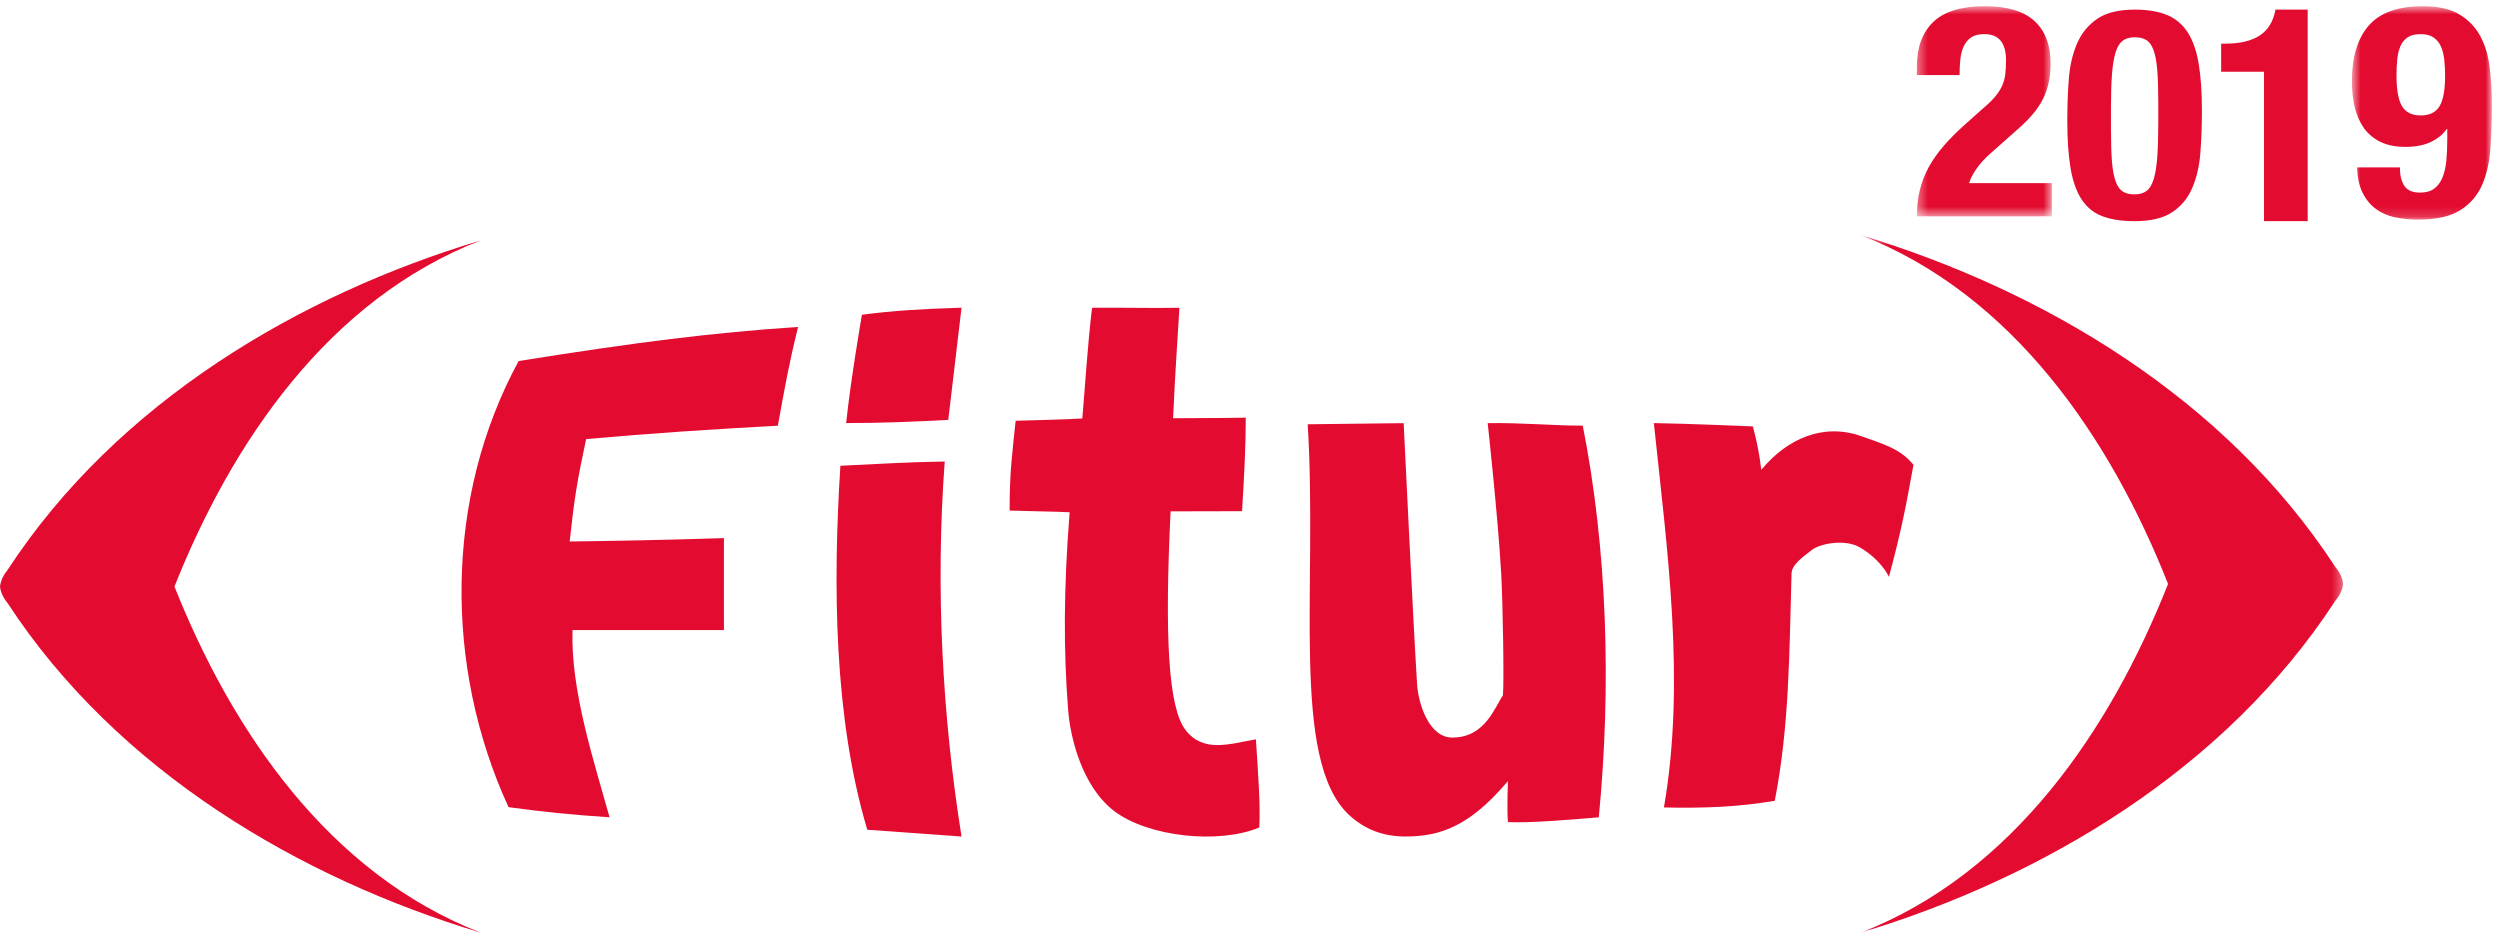 <svg height="97" viewBox="0 0 260 97" width="260" xmlns="http://www.w3.org/2000/svg" xmlns:xlink="http://www.w3.org/1999/xlink"><mask id="a" fill="#fff"><path d="m.516.451h50.165v72.549h-50.165z" fill="#fff" fill-rule="evenodd"/></mask><mask id="b" fill="#fff"><path d="m.352.648h14.042v21.852h-14.042z" fill="#fff" fill-rule="evenodd"/></mask><mask id="c" fill="#fff"><path d="m.599.648h14.556v22.191h-14.556z" fill="#fff" fill-rule="evenodd"/></mask><g fill="#e30c30" fill-rule="evenodd"><path d="m98.251 48c-.979 13.235-.242 26.507 1.749 39l-9.802-.707c-3.489-11.686-3.578-25.532-2.798-37.854 3.764-.179 6.886-.38 10.851-.44"/><path d="m18.144 61.003c5.953-14.968 15.996-29.851 31.856-36.003-18.834 5.657-37.808 16.812-49.208 34.267-.491.601-.728 1.179-.79 1.72h-.002v.015.015h.002c.063.541.299 1.109.79 1.71 11.4 17.45 30.373 28.611 49.208 34.271-15.861-6.152-25.903-21.041-31.856-35.997"/><path d="m32.479 36.728c-5.967-15.082-16.053-30.079-31.963-36.278 18.897 5.7 37.926 16.94 49.365 34.529.504.606.74 1.188.801 1.733v.016.016c-.061.545-.296 1.118-.801 1.723-11.438 17.583-30.467 28.829-49.365 34.533 15.91-6.198 25.996-21.201 31.963-36.272" mask="url(#a)" transform="translate(193 24)"/><path d="m59.247 56.314c4.831-.063 9.262-.137 16.044-.352-.014 2.929 0 9.563 0 9.563h-15.75c-.192 6.317 2.198 13.526 3.854 19.475-4.282-.288-6.734-.55-10.507-1.053-6.728-14.638-6.637-32.259 1.051-46.401 12.349-1.971 20.193-2.954 29.061-3.545-.935 3.778-1.405 6.378-2.103 10.274-6.534.352-13.121.773-19.941 1.39-.966 4.516-1.234 6.251-1.709 10.65"/><path d="m113.573 32.008c3.322-.033 6.125.056 9.087 0-.279 4.682-.42 6.314-.658 11.487 3.08-.031 4.131.002 7.558-.06 0 2.938-.145 5.724-.385 9.726-2.749.023-4.202.002-7.433.018-.622 12.837-.27 20.435 1.574 22.767 1.877 2.383 4.551 1.412 7.299.947.236 3.641.472 6.698.355 9.164-4.19 1.761-11.56.986-15.093-1.707-3.34-2.548-4.569-7.635-4.793-10.528-.476-6.205-.476-12.478.159-20.548-1.97-.09-3.647-.09-6.242-.175 0-4.115.266-5.825.628-9.34 2.926-.088 4.904-.119 6.932-.238.242-2.698.533-7.514 1.013-11.512"/><path d="m151.138 76.703c3.323-.035 4.334-3.191 5.164-4.376.135-1.217-.006-9.659-.178-12.685-.337-5.918-1.404-15.635-1.404-15.635 3.622-.058 6.632.261 9.887.261 2.551 12.856 2.988 27.151 1.667 40.733-3.4.292-7.469.605-9.448.497-.122-1.394 0-4.257 0-4.257-2.315 2.673-4.897 5.106-8.637 5.619-3.013.407-5.634-.004-7.902-2.12-6.106-5.692-3.234-23.652-4.286-40.615 2.804-.117 0 0 0 0l9.98-.117s1.027 21.401 1.393 27.103c.135 2.174 1.3 5.705 3.766 5.594"/><path d="m182.3 44.346c.467 1.793.679 2.892.874 4.519 2.698-3.28 6.518-4.921 10.473-3.476 2.077.759 3.988 1.241 5.353 2.955-.77 4.262-1.233 6.746-2.552 11.644-.459-.966-1.635-2.313-3.142-3.122-1.515-.811-4.046-.336-4.893.344-.855.688-2.069 1.47-2.092 2.436-.235 8.285-.23 15.909-1.747 23.637-3.72.638-7.323.786-11.525.692 2.266-13.106.347-26.678-1.048-39.974 4.275.085 7.271.232 10.3.346"/><path d="m100 32-1.38 11.668c-3.392.183-6.82.332-10.62.332.458-4.432 1.64-11.269 1.64-11.269 3.283-.423 6.157-.604 10.36-.731"/><path d="m.352 22.5c0-.968.102-1.873.306-2.716.204-.843.516-1.646.934-2.407.418-.761.944-1.506 1.578-2.237s1.368-1.466 2.206-2.208l1.868-1.667c.516-.431.93-.832 1.24-1.204.31-.37.552-.74.726-1.11.17-.37.284-.77.338-1.204.052-.431.08-.926.08-1.482 0-1.809-.754-2.716-2.254-2.716-.58 0-1.036.113-1.37.339-.332.228-.59.535-.774.926-.182.391-.3.845-.354 1.359-.052.514-.08 1.06-.08 1.635h-4.444v-.832c0-2.037.57-3.601 1.708-4.692 1.136-1.091 2.93-1.637 5.378-1.637 2.318 0 4.036.516 5.152 1.545 1.116 1.027 1.674 2.499 1.674 4.412 0 .7-.064 1.353-.192 1.961-.13.608-.334 1.188-.612 1.744-.28.554-.644 1.094-1.096 1.62-.45.525-.998 1.064-1.642 1.62l-2.576 2.285c-.688.596-1.224 1.179-1.61 1.744-.388.565-.634 1.054-.742 1.466h8.6v3.456z" mask="url(#b)" transform="translate(199)"/><path d="m219.65 16.864c.072.868.206 1.551.394 2.05.19.5.443.842.758 1.026.315.182.713.276 1.198.276.505 0 .914-.118 1.23-.353.315-.234.562-.631.74-1.193.178-.561.305-1.311.378-2.248.074-.939.112-2.102.112-3.489v-2.356c0-1.366-.037-2.484-.112-3.35-.072-.866-.204-1.551-.394-2.05-.19-.5-.441-.842-.758-1.026-.313-.182-.713-.274-1.196-.274-.505 0-.914.116-1.23.352-.315.236-.564.633-.74 1.193-.18.561-.307 1.311-.38 2.25-.072.937-.11 2.1-.11 3.487v2.356c0 1.366.037 2.484.11 3.35m-4.494-8.642c.106-1.389.39-2.617.854-3.688.46-1.072 1.159-1.927 2.095-2.571.934-.642 2.234-.963 3.895-.963 1.365 0 2.495.188 3.389.566.893.378 1.608.984 2.144 1.82.535.836.912 1.923 1.134 3.259.221 1.336.333 2.962.333 4.88 0 1.511-.055 2.959-.159 4.346-.106 1.387-.39 2.617-.852 3.686-.462 1.072-1.161 1.913-2.097 2.523-.934.614-2.232.92-3.893.92-1.345 0-2.471-.173-3.374-.521-.905-.346-1.623-.939-2.162-1.775-.535-.836-.912-1.923-1.134-3.259-.219-1.336-.331-2.962-.331-4.88 0-1.511.053-2.959.157-4.344"/><path d="m235.454 7.463h-4.454v-2.922h.412c1.516 0 2.71-.278 3.583-.838s1.426-1.461 1.657-2.704h3.348v22h-4.546z"/><path d="m5.815 11.049c.386.638 1.03.956 1.932.956.924 0 1.578-.318 1.964-.956.388-.638.58-1.698.58-3.178 0-.617-.032-1.194-.096-1.729s-.188-.993-.37-1.374c-.182-.38-.44-.678-.774-.895-.332-.217-.768-.324-1.304-.324-.558 0-1.004.107-1.336.324-.334.217-.586.519-.756.91-.174.391-.286.849-.338 1.374-.056.523-.08 1.096-.08 1.714 0 1.48.192 2.54.578 3.178m.242 8.286c.312.464.854.696 1.626.696.622 0 1.116-.14 1.482-.418.364-.278.65-.663.854-1.158.202-.493.338-1.079.402-1.758s.096-1.42.096-2.223v-1.048h-.064c-.388.556-.94 1.002-1.66 1.344-.718.337-1.594.508-2.624.508-1.01 0-1.868-.171-2.576-.508-.708-.341-1.284-.815-1.724-1.42-.44-.608-.76-1.328-.966-2.16-.204-.834-.304-1.744-.304-2.731 0-2.532.584-4.466 1.754-5.804s3.044-2.007 5.62-2.007c1.588 0 2.856.284 3.8.849.944.565 1.67 1.319 2.174 2.254.504.937.832 2.022.982 3.255.15 1.236.226 2.522.226 3.858 0 1.564-.05 3.072-.146 4.521-.096 1.451-.386 2.733-.868 3.843-.484 1.112-1.246 1.991-2.288 2.639-1.04.648-2.494.972-4.364.972-.816 0-1.604-.077-2.366-.23-.762-.155-1.434-.443-2.014-.866-.578-.42-1.046-.987-1.4-1.696-.354-.711-.542-1.591-.564-2.639h4.444c0 .822.156 1.466.468 1.928" mask="url(#c)" transform="translate(244)"/></g></svg>